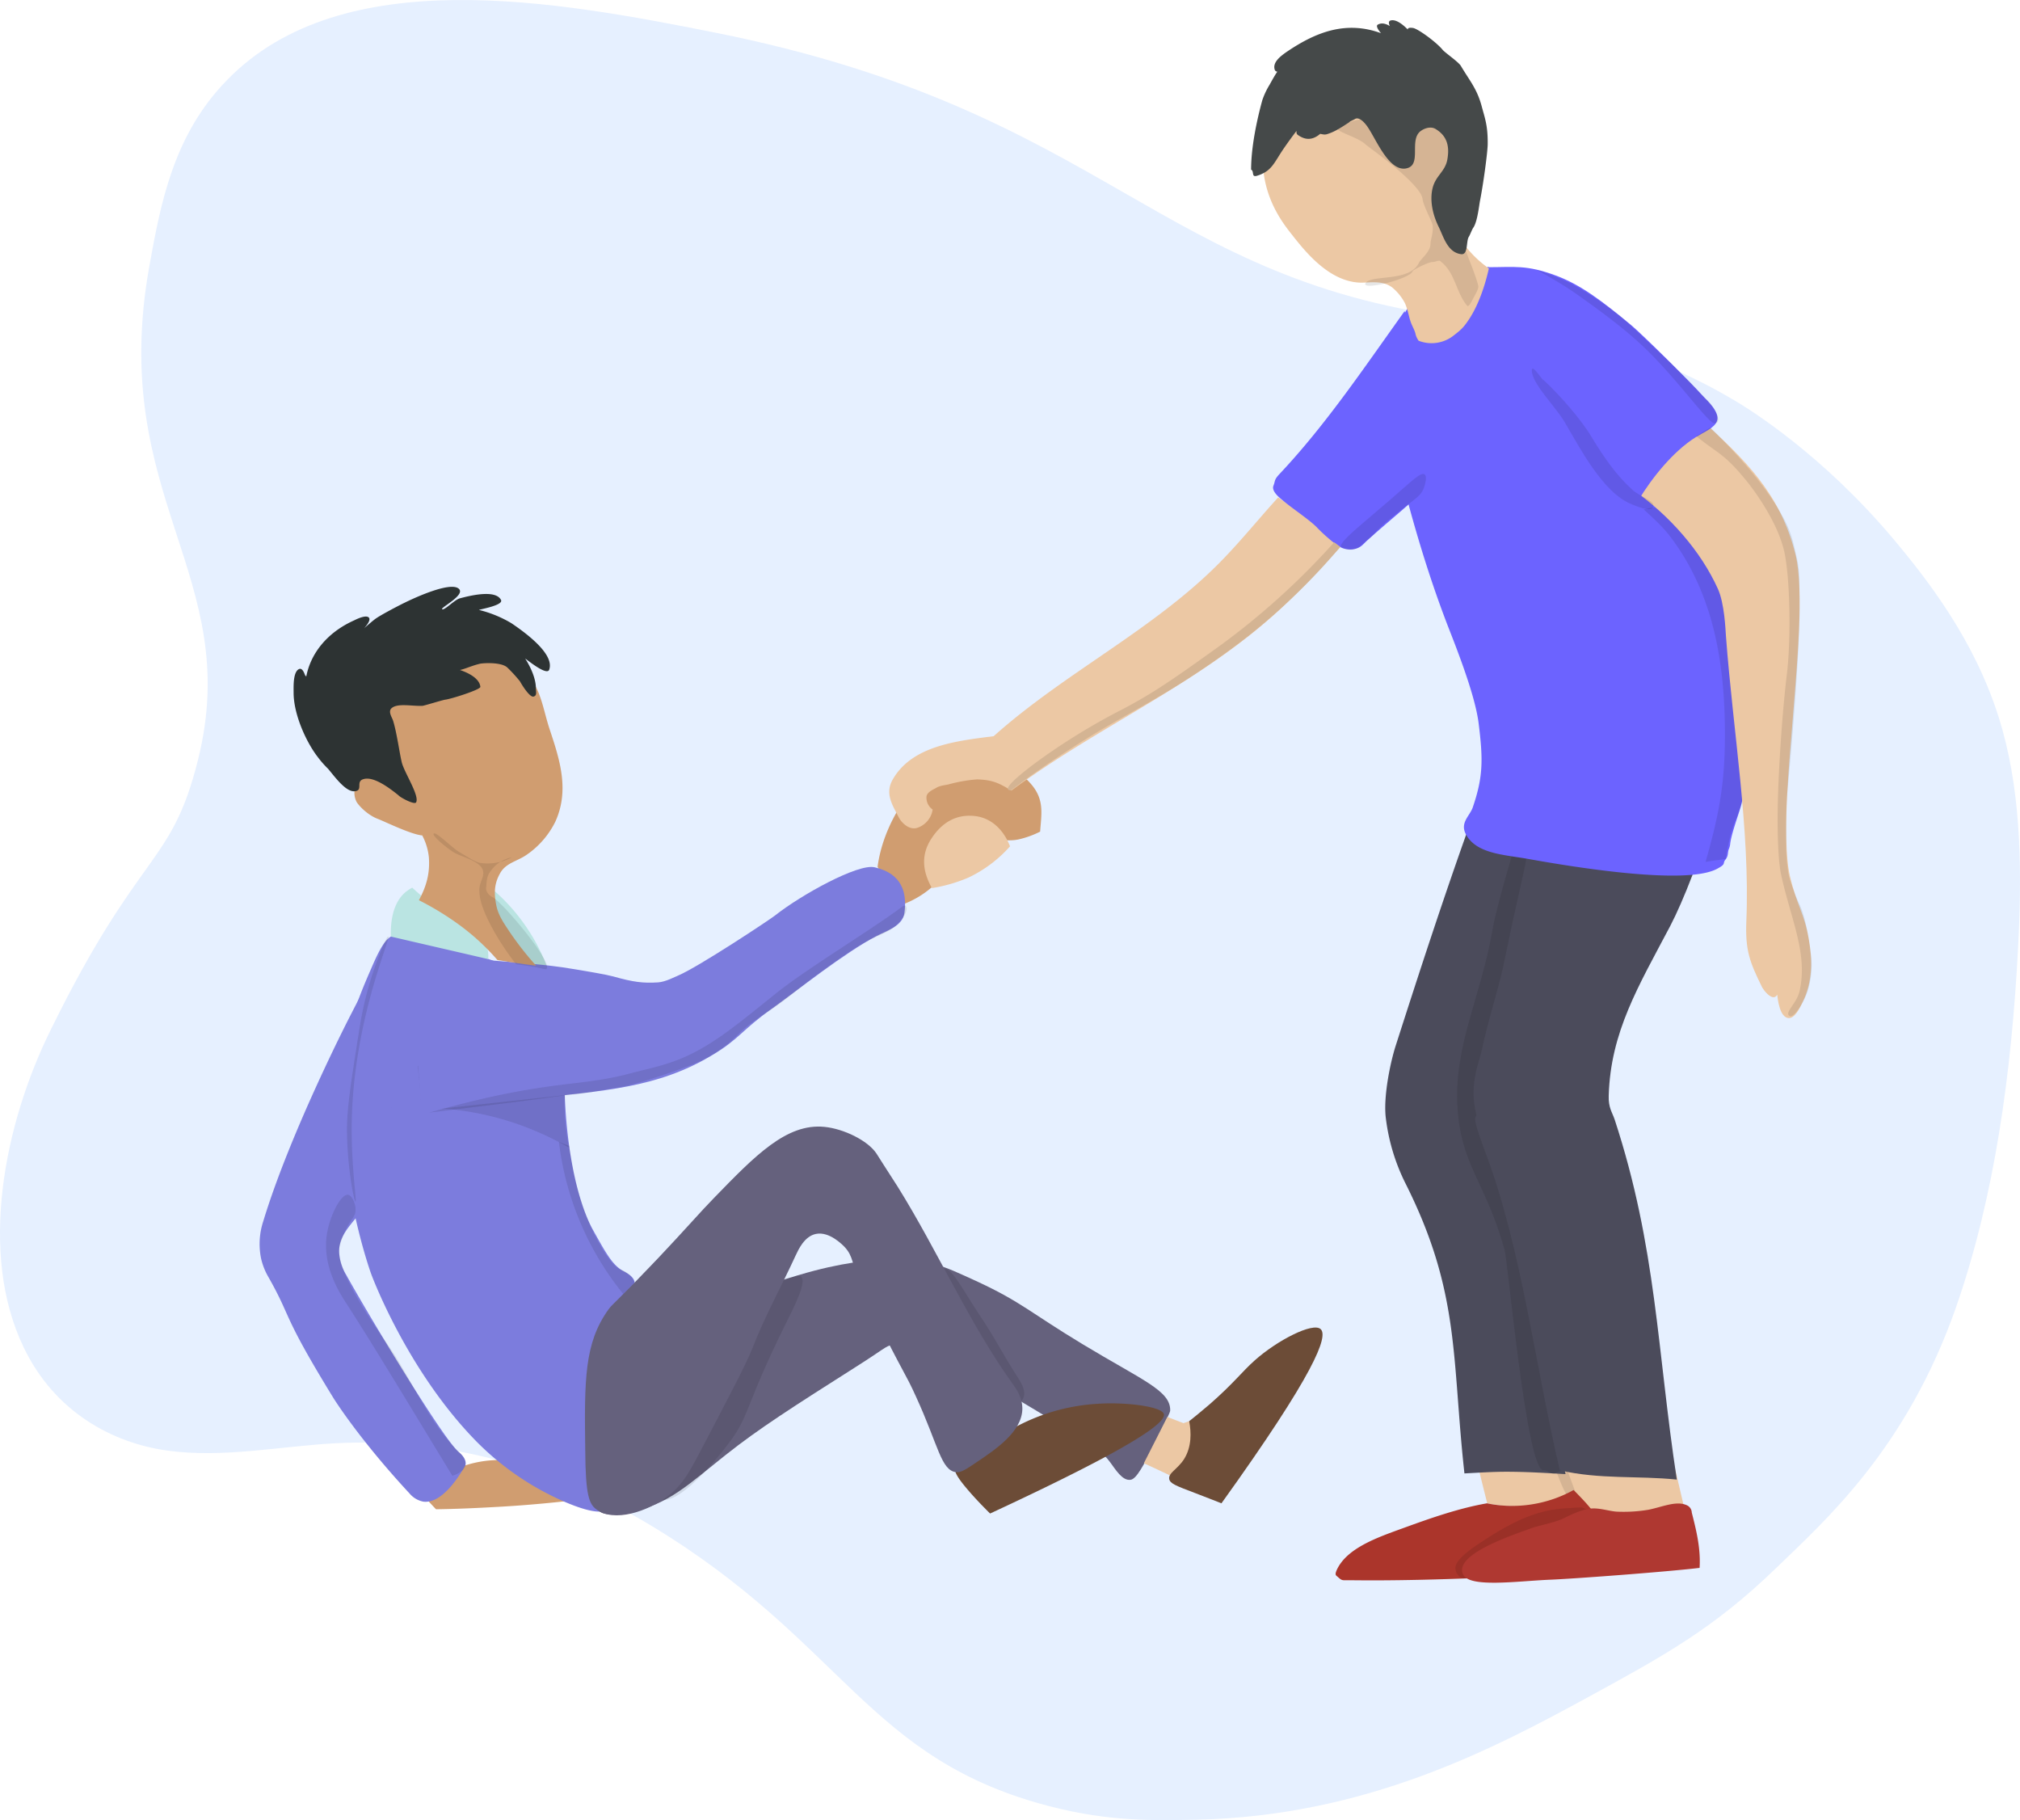 <?xml version="1.0" encoding="utf-8"?>
<svg xmlns="http://www.w3.org/2000/svg" viewBox="0 0 851.25 766.86">
  <defs>
    <style>.cls-1{fill:#0065ff;}.cls-1,.cls-4{opacity:0.1;isolation:isolate;}.cls-2{fill:#d09d70;}.cls-3{fill:#7c7cdd;}.cls-5{fill:#65617d;}.cls-6{fill:#6c4c37;}.cls-7{fill:#ecc8a4;}.cls-8{fill:#bae4e2;}.cls-9{fill:#2d3333;}.cls-10{fill:#6c63ff;}.cls-11{fill:#4b4b5b;}.cls-12{fill:#ab352b;}.cls-13{fill:#af3831;}.cls-14{fill:#d4b493;}.cls-15{fill:#454949;}</style>
  </defs>
  <title>Best_support</title>
  <g id="Layer_2" data-name="Layer 2">
    <g id="Layer_1-2" data-name="Layer 1">
      <path class="cls-1" d="M62.93,112.18c-17.6,97.7,40,130,20.5,208-11.3,45.2-24.4,37-62.1,113.8-19.5,39.4-30.5,93.9-11.4,133.6,13,27.2,37.3,40.4,60.7,43.6s47-1.8,70.6-3.1c45.8-2.4,91.5,9.5,133.5,34.9,81.6,49.4,90.6,98.5,168.6,118.3,24.1,6.1,42.5,5.8,60.8,5.4,71.7-1.5,125.6-30.1,165.6-51.9,31.1-17,52.2-28.5,78.3-53.7,21.3-20.6,55.5-50.7,76.4-110.7,16.3-46.9,23.3-99,26-150.9,1.6-30.9,1.5-62.8-6.5-91.7-9-32.5-27.2-58.4-46.3-81-29.5-35-59.5-53.8-66.4-57.9-47.4-28.3-93.1-32.2-111.8-34.3-132.6-15.3-151.6-87.7-318.4-120.9-65.9-13.1-156.7-30-205.3,20C72.93,56.88,67.63,86.18,62.93,112.18Z"/>
      <path class="cls-2" d="M196.13,617.38a47.23,47.23,0,0,1,50.2,14.2c-11.6,1.4-23.8,2.6-36.6,3.3-8.9.5-17.6.9-26,1-2.3-2.4-4.5-4.9-6.8-7.3Z"/>
      <path class="cls-3" d="M165.23,394.28c-2.2,1.3-4.2,3.2-8.2,12.4-4.1,9.4-8.5,19.4-10.6,31.1-8.6,48.2,10,99,10,99s15,40.9,44.8,71a118.57,118.57,0,0,0,36.8,25c14,6,17.2,3.9,18.2,3,4.2-3.9-2.8-12.6-5.5-29.7-3.6-22.8,1.6-51.4,12-59.3,1.1-.8,5-3.5,4.7-6.5-.3-2.5-3.4-4-5.2-5-4.3-2.6-7-7.5-12.4-17.2-7.1-12.8-13.9-42-11.6-83.5.5-8.9,1.4-16.2,2-21a241.4,241.4,0,0,1-41.5-12.2C183.63,395.38,173.33,389.58,165.23,394.28Z"/>
      <path class="cls-4" d="M176,449.08c21.2.8,42.3,1.7,63.5,2.5a73.11,73.11,0,0,0-1.5,13.5,74.61,74.61,0,0,0,1.9,18.5,129.94,129.94,0,0,0-21-9.7,125.75,125.75,0,0,0-41-7.2C177.33,460.78,176.63,455,176,449.08Z"/>
      <path class="cls-5" d="M252.53,636.68c-9.8-8.2,2.1-48.3,28-72.7,15.7-14.8,32.3-19.7,56.5-26.9,34-10.1,52-5.7,57.3-4.3,5.1,1.4,9.3,3.4,17.8,7.3,18.1,8.4,22.3,13.1,44,26.2,25.3,15.3,37.2,19.6,37,28,0,.8-1.8,4.4-5.5,11.8-5.8,11.7-8.8,17.2-11.3,17.4-3.4.4-6.2-4.3-8.5-7.4-2.9-3.9-5.6-6.3-31.2-21.8-46.9-28.2-53.5-29.6-60.5-27.8-3.1.8-3.9,2.1-14.8,9-27.7,17.6-41.5,26.4-55.5,37.5-15.2,12-24,21-40.8,24.3C255.73,639.08,253.33,637.38,252.53,636.68Z"/>
      <path class="cls-6" d="M402.53,618.68c-.2,1.2,0,2.9,6,9.8,3.4,3.9,6.5,7,8.7,9.2,60.8-28.2,74.5-38.5,73.2-42-1.1-3.1-15.6-4.9-26.7-4.3-.7,0-1.2.1-1.6.1a83,83,0,0,0-35.7,10.6c-7.4,4.2-6.2,5.5-13.8,9.7C406.73,614.78,403,615.68,402.53,618.68Z"/>
      <path class="cls-7" d="M491.93,597l6.8,2.6,3.8-1.3a46.94,46.94,0,0,1,0,6.5,49.61,49.61,0,0,1-5.3,18.8c-5.1-2.4-10.1-4.8-15.2-7.1Z"/>
      <path class="cls-6" d="M492.73,623.18c.4,1.9,2.8,2.8,10.7,5.8,5,1.9,9,3.5,11.3,4.4,39.5-55,45.1-70.4,41.8-73.4s-18.4,4.8-27.8,13.2c-5.4,4.8-8.7,9.5-19,18.5-3.6,3.1-6.6,5.5-8.6,7.1.9,4.6,1.1,10.7-2.1,15.9C496.23,619.08,492.23,620.58,492.73,623.18Z"/>
      <path class="cls-8" d="M201.93,370.28a27.74,27.74,0,0,0,0,7.1,25,25,0,0,0,2.2,7.5c.7,1,1.5,2,2.2,3,5.4,7.3,10.9,14.2,16.4,20.6,2.9.4,5.8.8,8.6,1.3A74.35,74.35,0,0,0,224,394,80.34,80.34,0,0,0,201.93,370.28Z"/>
      <path class="cls-3" d="M164.83,394.58c-5.7,11.1-11.5,22.2-17.2,33.3,0,0-25.2,48.8-36.7,86.7a30.51,30.51,0,0,0-.9,15.7,28,28,0,0,0,3.1,7.8c10.1,17.8,5.2,14.8,27.3,50.8,0,0,10.4,16.9,32.2,40.4a10.08,10.08,0,0,0,5.8,3.4c8.2,1,15.7-11.8,17.7-15.3,0-.1.1-.4.1-.6.2-2.5-2.4-4.6-3-5.1-6.7-5.7-37.6-57-47.3-74.5a20.07,20.07,0,0,1-3-9.5c-.3-8.9,7.6-13.3,14.3-24.4a61.46,61.46,0,0,0,7.7-19.5C164.83,425.18,164.83,394.58,164.83,394.58Z"/>
      <path class="cls-8" d="M173.73,374a91.65,91.65,0,0,0,17.2,12.6c5.8,3.2,11.5,5.4,13.9,11.1a14.25,14.25,0,0,1,.9,6.4c-13.7-3.2-27.3-6.3-41-9.5-.1-3.2-.3-14.1,6.9-19.3A14.79,14.79,0,0,1,173.73,374Z"/>
      <path class="cls-4" d="M313.73,544.68c-13.4,21.3-26.8,42.5-40.3,63.8-.8,7.4-1.5,20.6,4.1,23.1,8.3,3.8,25.5-18.3,28.5-22.1,10.4-13.3,6.9-15.1,25.4-52.4,3.5-7,8.7-17.2,6.1-19.3-1.1-.9-3.1.1-7.3,1.7C323.63,541.78,317.83,543.48,313.73,544.68Z"/>
      <path class="cls-4" d="M397,534.38c4.1-.7,7.2,6.8,17.4,22.1,4.8,7.3,8.9,15.1,13.6,22.4,2.1,3.3,4.5,6.8,3.3,10-1.5,3.9-7.2,4.9-9,5.2q-14.4-28.35-28.8-56.8A5.42,5.42,0,0,1,397,534.38Z"/>
      <path class="cls-5" d="M251.23,635.88c7.5,5.7,21.7,1,30.3-5.6,6-4.6,8.8-9.8,12.8-17.3,13.4-25.5,20.1-38.3,22.7-44.8,5.2-13.5,12.3-26.2,18.3-39.3,1.1-2.3,3.6-8,8.5-9,5.8-1.2,11.5,4.9,12.1,5.5,3.7,4,3,6.9,6.8,16.6.5,1.2,2.3,4.8,5.8,12.1,12.5,25.3,12.9,24.2,17.5,34.4,9.5,20.7,10.5,31,16.9,31.8,2,.2,4.2-1.2,8.6-4.2,8.2-5.5,19-12.8,19.3-22.3.1-4.8-2.5-8.5-3.8-10.3-18.8-26.2-31.7-56.2-48.8-83.6h0c-4.4-6.9-8.4-13-8.9-13.9-3.7-5.5-13.8-10.4-21.9-11.2-16-1.6-29.3,12.2-46.5,29.9-5.5,5.6-12.6,13.8-23.3,25.1-3,3.1-6.2,6.5-10,10.4-10.4,10.6-9.9,9.7-11.2,11.5-10.2,14.2-10.2,29.5-9.8,59.5C246.73,630.08,248.33,633.68,251.23,635.88Z"/>
      <path class="cls-4" d="M149.83,510.18c-.2,2.3-1.6,3.3-3.4,6.5a45.33,45.33,0,0,0-3.2,8.1c-3,9.2,15.9,35.7,18.9,39.9,11,15.2,17.7,33.8,31.1,46.9.7.7,3.3,3.2,2.9,5.7s-3.6,3.9-5.5,4.5c-18.1-29.7-32.6-53.9-44.4-72.2-3.2-4.9-10.5-16.2-8.5-29.4,1.2-7.9,5.9-17.2,9-16.8C148.43,503.78,150,507.38,149.83,510.18Z"/>
      <path class="cls-4" d="M148.23,472.68c-.3,18.5,2.2,33.6,1.6,33.6s-3.3-13.1-3.6-28.8c-.2-9.8,1.6-21.1,5.2-43.8a148.06,148.06,0,0,1,9.2-33.3c.6-1.6,2.5-5.9,3-5.8C164.93,395,149,429.58,148.23,472.68Z"/>
      <path class="cls-4" d="M239.83,482.78c.4,2.8,1,6.8,2,11.5a114.71,114.71,0,0,0,8,24.4c.4.8,6.8,14.4,11.8,16.2a10.19,10.19,0,0,1,3.5,2.1,9.92,9.92,0,0,1,2.3,3.3c-1.6,1.6-3.2,3.3-4.8,4.9a125.47,125.47,0,0,1-27.1-64.1C236.93,481.68,238.33,482.18,239.83,482.78Z"/>
      <path class="cls-2" d="M369.83,365.18c2.2-17.1,14-36.7,28-42.7,7.4-3.2,15.4-.9,17.3-.7,9.7,1,14.9,3.3,19.4,8.6,5.7,6.6,4.3,12.6,3.8,20a39.27,39.27,0,0,1-9.2,3.3c-8,1.7-18-3.3-24.7.9-5.7,3.6-4.1,11.2-8.9,16.5a40.1,40.1,0,0,1-16.3,10.4C376.13,376.18,372.63,370.78,369.83,365.18Z"/>
      <path class="cls-3" d="M173.63,401c1.1,22.3,2,44.8,4.1,67.1,10.1-1.3,39.8-4.4,46.6-5.2,29.5-3.4,52.5-4.3,75.9-18.4,11.4-6.8,12.3-10.5,25.3-19.7,9.8-7,30.5-23.5,43.8-30.4,4.4-2.3,11-4.2,11.8-9.7,1.1-8.1-.6-16.6-12.6-19.3-7-1.6-30.9,11.6-41.9,20.3-2.1,1.7-32.3,21.7-40.8,25.3-1.1.4-5.3,2.7-8.5,2.9-6.3.4-10.4-.1-18.9-2.5-3-.8-9.9-2-17.3-3.2-10.3-1.8-24.8-2.8-38.8-3.9C197.33,404.08,180.33,402.08,173.63,401Z"/>
      <path class="cls-7" d="M392.53,353.28c-4.6,7-3.7,14,.2,20.9a65.66,65.66,0,0,0,15.3-4.4,54.7,54.7,0,0,0,17.6-13.2c-2.6-6.8-7.8-12.1-15.1-12.8C402.43,343,396.63,347,392.53,353.28Z"/>
      <path class="cls-4" d="M180.83,468.78c20-5.6,36.2-9.4,57.9-12,7.3-.9,16.9-1.8,27.5-4.7,5.8-1.6,15.2-3.2,24.6-7.8,11.8-5.7,22.4-14.7,36-25.6,12.8-10.3,37.2-24.9,52.2-35.8.8-.6,2.2-1.8,2.7-1.1.8,1-.1,3.3-1,4.5-3.8,5.1-5.7,5.8-12.6,8.9s-16.4,10.1-23.7,15.4c-6.6,4.8-12.7,10.4-20.4,15.4-1.9,1.2-6.3,4.1-9.4,6.6s-3.7,3.8-8.6,7.8a59.85,59.85,0,0,1-17.4,9.3c-2.9,1.1-20.8,7.6-28.8,8.6-2.6.3-15.5,3-19.5,2.9C220.13,464.08,200.83,466.28,180.83,468.78Z"/>
      <path class="cls-2" d="M176.53,379.28c3.2-5.9,4.7-11.4,4.2-18.1a25,25,0,0,0-2.8-9.2c-4.8-.4-16.1-6-18.8-7-4.7-1.8-8.5-6.2-9-7.4-3.1-7,3.9-11.6,7.5-13.4s11,9.3,7,7.6c-6-2.6-17.1-12.6-16.2-24.9,1.1-15.4,32.7-27.9,47.5-29.6,8.6-1,15.3-.8,17.9.6,14.2,7.5,13.9,17.7,17.9,29.7,4.2,12.6,8.3,25.4,2.3,38.6a36.51,36.51,0,0,1-12.3,14.1c-3.8,2.6-8.5,3.3-10.9,7.5s-2.8,8-1.7,13.6c.8,3.9,2.6,6.7,5.2,10.6a132.53,132.53,0,0,0,11.6,14.9c-3.3-.4-6.6-.9-10-1.4-2.1-.3-4.2-.7-6.3-1a97.7,97.7,0,0,0-16.9-15.4A122.6,122.6,0,0,0,176.53,379.28Z"/>
      <path class="cls-4" d="M209,364.48a17.41,17.41,0,0,0-2.9,3.5c-.9,1.6-1,3-1.2,5.8a2.52,2.52,0,0,0,.1,1.5,5.15,5.15,0,0,0,2.7,2.8c4.5,2.5,25.4,27.5,22.6,30.1-.4.4-1,0-5.8-.9-2.9-.5-5.3-.8-7-1-3.1-4-9.2-12.4-13.1-21.5-2.2-5.2-2.3-7.7-2.4-9.5-.1-3.9,2.5-5.9,1.4-8.9-1.3-3.6-9-5.5-11.7-7s-10-7.4-8.9-8.2,8.1,6.4,10.9,7.9c1.6.9,6.6,4.2,8.7,4.5a21.73,21.73,0,0,0,13.4-2.4A15.37,15.37,0,0,0,209,364.48Z"/>
      <path class="cls-9" d="M167.93,335.08c.7.9,6.7,4.1,7.4,3,1.6-2.7-4.9-12.5-6-16.8-1-4.1-2.1-12.6-3.7-17.7-.4-1.3-2.3-3.9-.5-5.3,2.6-2.1,8.5-.7,12.9-.9.6,0,8.3-2.4,9.6-2.6,2.2-.2,14.9-4.2,14.8-5.4-.5-5.1-10-7.9-13.5-8.2-1-.1.5,1,1.5,1.2,3.6.7,6.7-1.5,11.7-2.7,1-.3,9.1-.9,11.7,1.6a61,61,0,0,1,5.3,5.8c.8,1.5,4.1,6.8,5.7,6.4s1-2,1-3.5c0-4.1-2.2-8.9-4.5-12.5.6.3,9.1,7.4,10.1,4.7,2.4-6.6-10-15.6-15.9-19.6a49.81,49.81,0,0,0-13.7-5.6c1-.4,10.4-2,9.3-4.2-2.3-4.6-13.5-1.7-17.3-.7-2.3.6-6.5,5.2-7.5,4.6s10.5-6.2,6.8-8.8-17.2,3.4-22.5,6c-2.1,1-10.2,5.2-12.5,6.9-2.8,2.1-9.6,8.3-10.1,8.9s9.4-7.4,7.4-9.5c-1.2-1.2-4.8.5-6.2,1.2-11.4,5.1-18.6,14.1-20.3,24.4-.5,2.8-.6,6.8.6,7.1s.6-7.2-.9-8.3c-.2-.2-1-3.4-2.6-2.7-2.6,1.2-2.3,7.4-2.3,10,0,9.1,5.3,20.8,10.2,27.1a40.5,40.5,0,0,0,4.3,4.9c2.8,3.3,7.4,9.8,11.2,9.5s.3-4.1,3.7-5.1C157.53,326.88,164.43,332.28,167.93,335.08Z"/>
      <path class="cls-7" d="M621.43,611.78c1.7,7.2,3.5,14.4,5.3,21.6a70,70,0,0,0,25,.4,68.11,68.11,0,0,0,19.8-6.7c-5.9-9.5-11.8-18.9-17.8-28.3C642.93,603.08,632.23,607.48,621.43,611.78Z"/>
      <path class="cls-7" d="M386.23,348.88c-3.4.8-6.4-2.5-7.3-4.2-3-5.7-6.1-10.4-2.7-16.3,8.1-14.1,26.6-16.2,42.5-18.2,30.1-26.9,67.7-45,95.8-73.7,8.8-9,15.8-17.8,24.1-26.9,9.3,6.4,18.9,12.4,28.2,18.8-9.1,9.6-19.2,20.9-28.8,29.6-33.6,30.5-75.2,48-111.8,75.1-5.1-3-7.6-4.5-14.5-4.7a62,62,0,0,0-12,2.1c-.7.2-3.7.5-5.1,1.4-1.1.7-3.9,1.7-4.2,3.7a6.12,6.12,0,0,0,2.6,5.5A9.6,9.6,0,0,1,386.23,348.88Z"/>
      <path class="cls-10" d="M536.63,204.68c-.9,2.3,2.7,5.1,3.4,5.7,4.7,4,11.1,8.1,14.6,11.5a71.56,71.56,0,0,0,8.8,7.8,9.55,9.55,0,0,0,6.4,1.8c3.8-.5,4.4-2.1,6.7-4.1,11.6-10.5,24.1-19.8,34-31.8-6.3-21.5-12.4-43.1-18.6-64.5-16.8,23.4-33,47.7-52.8,68.7C536.83,202.28,537.53,202.38,536.63,204.68Z"/>
      <path class="cls-4" d="M659.23,601.38l10.7,24.4c-1.8,2.5-2,6.8-6.7,6.8-2.9,0-6.1-9.5-7-11.6-1.5-3.6-8.8-16.8-6.1-20.2S656.63,601.18,659.23,601.38Z"/>
      <path class="cls-7" d="M652.43,597.48c5.5,14.9,10.8,29.8,16.6,44.6,13.7-2,27.4-3.6,41.1-5.2-3.8-16.1-7.6-32.3-11.2-48.4Z"/>
      <path class="cls-11" d="M618.83,348.88c-11,30.9-20.4,59.7-30.7,91.8-2.2,6.9-5.3,21.5-4.1,30.6a83.87,83.87,0,0,0,8.1,27c23.3,46.2,19.6,73.7,25,122.5,5.8-.3,11.9-.7,17.6-.7,8.5,0,16.6.5,25,1h0c-4.2-19.9-4.7-38.7-7-59.4a74.15,74.15,0,0,0-1.2-8.9c-.6-2.7-1-6.6-2.3-11.2-5-18.3-10.9-35.5-20.5-54-2.7-5.3-7.1-17.8-6.9-25a89.12,89.12,0,0,1,.8-9.4c3.4-15.4,9.7-32.4,13.5-46.5,4-14.7,5.4-24.7,10.3-38.6,2.3-6.6,5.4-14.9,8.1-21.8C642.73,347.28,630.73,348.38,618.83,348.88Z"/>
      <path class="cls-4" d="M652.93,350.08c-8.6,30.7-15.4,62.5-25.5,92.6,30.1,68.1,25.9,106.2,33.1,175.6-1.9,1.5-3,1.2-5.4,2.6-1.1.7-2.7-1.6-4.6-1.4-7.2.8-15-87.7-16.5-93-8.2-29-18.1-35-19.8-59.4-1.8-26.3,10-47.5,14.7-75.2,1.8-10.5,9-33.9,12.4-46.2C645.53,346.38,649,348.68,652.93,350.08Z"/>
      <path class="cls-11" d="M720.43,345.78c-2.8,12.9-11.2,34.1-16.6,44.4-13.4,25.4-25.1,44.6-25.9,71.4-.2,5.1,1.5,7.1,2.5,10.1,17.7,53.9,17.9,97.5,26.2,151.7-16.5-1.7-32.4,0-49.3-3.9-10.4-44-16.1-93.4-31.2-133.5-7.2-19.1-3.5-14.3-4-16.4-3.2-12.7,1.1-21.5,2.3-27.1,2.8-13.2,7.2-26.4,9.1-35.5,3.1-15.1,5.2-24.7,8-37,2.1-9.1,2.5-13.8,3.9-22.4C670.33,347.58,695.53,345.78,720.43,345.78Z"/>
      <path class="cls-10" d="M593.23,129.78c1.1,3,.7,4.3,3.6,7.2,1.1,1.1,3.7,5,7.7,4.6,6.3-.7,10.8-5.7,14.8-11.7,2.8-4.1,6.7-11.8,7.5-17.5,2.6,1.4,3.1.8,5.8,2.7,20.2,14.1,25,28.5,37.4,52.2,4.6,8.7,25.4,39.1,32.8,47.9,7.6,8.9,18.9,19.8,22.4,25.5,22.3,36.4,18.2,58.5,8.6,98.2-.7,3-4.2,12.2-4.7,16.6a7.64,7.64,0,0,1-.5,2.1c-.7,1.4-.1,2.9-1.5,4.6s.5,1.7-3.4,3.8c-13.3,7.4-63.6-1.2-79.8-4.1-10.1-1.8-21.8-2.1-26.2-10.4-2.5-4.7,1.4-7.5,2.8-11,4.5-13,4.5-20.3,2.6-35.6-1.3-10.5-7.3-26.6-12.2-39.1-11.3-28.8-19.7-59.9-26.5-90.7-2.5-11-1-23.2,3.1-33.9C589,136.68,591,133.58,593.23,129.78Z"/>
      <path class="cls-4" d="M692.63,214.58c4.1,3.8,7.8,7,11.3,11.6,19.8,26.1,23.5,58.3,22.9,88.9-.4,18.4-3.3,31.2-8.1,48.1,2.8-.6,5.7-.8,8.5-1.3a99.17,99.17,0,0,1,2.3-11.1,72.33,72.33,0,0,1,2.6-7c12.2-34.5,10.7-75.3-11-107.7-3.1-4.6-16.9-18.4-23.5-22.3C695.53,213.68,694.33,214.48,692.63,214.58Z"/>
      <path class="cls-7" d="M716.53,176.48c18.7,17.1,33.7,31.3,40.1,57.1,1.9,7.6,2,19.2,1.5,31.6-.8,19.8-3.9,48.9-5,69.6-.6,11.8-.8,26.1,1.2,34.5,2.9,12.3,6,15.4,7.9,26.3,1.6,9.1,1.7,18-2.7,26.9-.9,1.9-3.3,7.1-6.2,6.4-6-1.4-4.7-22-4.3-23.1s2.3,13.3-1.2,14.3c-2,.6-4.7-3.1-5.2-4-5.3-10.8-7.2-15.5-6.7-28.1,1.6-38.2-5.6-79.9-8.6-120-.2-2.8-.6-13.7-3.4-19.9-7.1-15.7-20.1-30.7-35.6-41.6C697.33,196.18,707.13,186.78,716.53,176.48Z"/>
      <path class="cls-10" d="M626.93,112.58c11.3,0,16.3-1.1,28.7,3.5,10.5,3.9,19.5,10.7,32,21.1,4.4,3.7,23.6,22.6,30.7,30.4.8.9,6.7,6.2,5.2,9.9-1.2,2.9-5,4.3-8.9,6.7-9.6,6-18.5,17.2-24,26.3-2.1,3.4-2.9,4.8-6,5.3s-5-3.4-5.8-4.7c-11.5-17.7-15.9-17.1-28.1-43.1C645.33,156.48,633.13,127.38,626.93,112.58Z"/>
      <path class="cls-12" d="M626.63,633.38c-11.7,2-24.2,6.4-34.9,10.3s-24.3,8.4-28.5,18c-.8,1.9-.2,2.1.4,2.6,2,1.8,1.8,1.5,5.1,1.5,38.2.5,77.7-2.2,116.1-3.7-3.2-10.4-8.2-19-15.4-27.6-1.7-2-4.3-4.7-6.3-6.7a53.28,53.28,0,0,1-18,6.1A52.5,52.5,0,0,1,626.63,633.38Z"/>
      <path class="cls-4" d="M621.33,664.58c-1.6.4-5,.7-6.3-.3-.6-.4-.1-.1-.1-.1-.9-1.3-1.3-1.2-1.6-3.1-.7-3.8,7.9-9.4,10.2-10.9,7.1-4.8,15.1-9.4,21.9-11.8,8.3-2.9,13-2.8,21-3.3,4.8,1.9,10.4,3.5,15,5.5-7.3-1.7-21.9,2.7-26,5.4-10,6.6-12.3,16.1-22.2,18.6C628.53,665.88,626,663.38,621.33,664.58Z"/>
      <path class="cls-13" d="M616.63,663.48c-4.5-8.8,22.4-17.2,29.2-19.8,1.9-.7,9.6-2.3,12.7-3.8s8.1-4,11.9-4.3,7.2,1,10.7,1.3a63.35,63.35,0,0,0,13.6-.8c5.9-1.2,11.9-4,16.3-1.8a3.47,3.47,0,0,1,1.9,3c2,7.8,3.8,15.3,3.3,23.3-14.1,1.7-54.6,4.7-63.4,5C639.33,666.18,619.43,669,616.63,663.48Z"/>
      <path class="cls-4" d="M650.43,160.08c7,6.4,16.2,17.1,20.2,23.9,5.6,9.3,10.8,16.5,17.2,22.3,3.2,3,9.7,4.8,8.9,7.1s-5.2.7-9.3-1c-12-4.8-21.9-24.1-28.1-34.6-3.7-6.3-13.9-16.3-13.8-21.7C645.53,152.88,650.23,160.68,650.43,160.08Z"/>
      <path class="cls-4" d="M565.13,230.38c.3.6,2,1,3.1,1.2a7.88,7.88,0,0,0,1.6,0,6.26,6.26,0,0,0,2.7-1,17.88,17.88,0,0,0,2.3-1.9c1.2-1,1.4-1.1,2.2-1.8a23.34,23.34,0,0,0,3.2-3.2,60,60,0,0,1,7-6.2c9.2-7.6,11.4-8.2,12.8-11.9.1-.3,1.7-4.7.3-5.7-1.8-1.3-6.8,4.3-19.1,14.6C573.43,221.28,564.13,228.58,565.13,230.38Z"/>
      <path class="cls-4" d="M667.43,126.08c4.9,3.5,15.6,11.2,23.4,18.4,15.2,13.8,29.2,34.5,31.9,33.9a1.55,1.55,0,0,0,1-.5c.3-.3.7-1.2-.3-3.6a19.56,19.56,0,0,0-5-6.7c-2.3-2.2-4.3-4.7-6.6-7-9.5-9.1-1.9-2.2-13.8-13.3-9.2-8.6-13.8-13-15.3-14.1a153.67,153.67,0,0,0-20.4-13.6,115.48,115.48,0,0,0-14.7-5.9C655.33,118.08,659.43,120.28,667.43,126.08Z"/>
      <path class="cls-14" d="M434.93,322.48a268.73,268.73,0,0,1,38-23.6c13-6.8,21.7-12.9,38.9-25.2a309.16,309.16,0,0,0,50.4-45.2c.9.6,1.7,1.3,2.6,1.9A271.29,271.29,0,0,1,526,268a352.94,352.94,0,0,1-36.8,25c-14.6,8.6-19.8,11-34.2,20-12.5,7.9-22.4,15-28.8,19.9-.5.1-1.2,0-1.4-.3C423.83,331,432.23,324.58,434.93,322.48Z"/>
      <path class="cls-7" d="M598.13,143.68c-.1,0-.2-.1-.3-.1a9,9,0,0,1-1.2-2.4c-.4-2.1-1.4-3.4-2.2-5.7s-1.1-4.9-2.4-7.8a21.76,21.76,0,0,0-4.9-6.2c-4.1-3.6-9.8-2.3-14-2.4-13.2-.5-23.2-13.2-29-20.6-3.4-4.3-9.7-12.6-11.5-24.8-.7-4.7-.1-19.2,8.7-34.3,6.9-11.9,21.5-13.1,32.3-15.1,12.4-2.2,19.6.1,28.8,5,8.5,4.6,7.8,11.7,11.6,18.8,1.3.5,2.6-1.6,3.7.1,4,5.9,3.8,10.4,2,17.6a52.79,52.79,0,0,1-9.1,18,34.19,34.19,0,0,0,5.8,18.4,45.57,45.57,0,0,0,11,10.9c-1.6,7.2-4.4,15.5-8.4,21.5-2.4,3.6-3.4,4.4-6.6,6.9A15,15,0,0,1,598.13,143.68Z"/>
      <path class="cls-4" d="M564.23,53.38c13.9-7.4,42.5-5.2,54.9,6,3.2,2.9-1,9.9-4.1,11.9-1.7,1.1-4.9,2.9-6.1,4.7-.8,1.3,0,3.3.3,4.1,3.5,8.9,5.1,16.3,8.4,25.4,1.5,4.2,4.3,10.5,5.4,15.2-.1,1.6-1.8,4.2-2.3,5.2s-1.8,3.8-2.5,2.9c-4.9-6-4.8-13.8-11.3-18.8-.6-.5-2.4.5-2.9.4-1.8-.3-8.6,3.4-8.7,3.8-.8,3.4-22.4,8.6-19.8,5s18.7-.2,22.5-8.6c.6-1.4,4.9-4.5,4.8-8-.1-1.1,1.5-5.2.8-8.1-.2-1.1-3.9-8.1-4.1-10.4-.4-6.5-23-22.2-23.8-23C572.13,57.38,560.83,55.18,564.23,53.38Z"/>
      <path class="cls-15" d="M615.73,107.08c-5.7-.7-7.4-7.3-9.4-11.4-2.6-5.2-3.9-11.3-2.6-16.5s5.3-6.9,6.2-12,.2-9.7-4.9-12.8c-1.9-1.2-4.5-.5-6.3.8-5.2,3.8.8,14.6-6.3,15.8s-12.4-12-15.9-17.2c-.5-.8-3.4-5-5.6-3.6-.5.3-1.9.9-2.1,1.1s-.2.1-.2.2c-3.1,2-6.1,4.1-9.6,5.1-1.3.3-2-.2-3.2-.2,2-2.5,3.9-5,6-7.4a13.36,13.36,0,0,1-.7,1.8c-3.5,4.8-7.9,10.7-14.3,6-1.2-.9.2-3.7.4-5,2.4-2.3,4.9-4.7,7.4-6.7a186.08,186.08,0,0,0-13.8,17.7c-4,5.9-4.9,9.4-11.2,11.3-2.4.7-1-2-2.4-2.6,0-9.5,2.4-20.8,4.7-29.2a31.92,31.92,0,0,1,3.1-6.6c2.9-5.2,4.7-8.7,9.5-10.8,1.9-.8-.6,1.9-.5,2.1-1.3.5-6.1,5.2-6.9,2.2s2.4-5.5,5.5-7.6c12.2-8.2,24.8-13,39.6-7.5,1.7.6,1,1.5,2.2,2.1-1.2-.5-5.4-5-3.8-5.8,4-2.3,9.2,4.3,11.3,5.9,1.3,1,5.1,3.1,3.7,3.4-4.5.8-8-4-9.6-8-.1-.3-1.7-2.8.2-3.1,3.1-.6,7.1,3.9,8.5,5.4,1.8,2,6.1,3.9,5.3,5.9s-4.5-3-4.4-4.1c0-.4-5.2-4.7-.2-4,2.1.3,9.9,6,12.5,9.2,1.1,1.3,6.7,5.1,7.7,6.8,3.8,6.4,6.8,9.6,8.8,17.1,1.4,5.2,2.6,8.2,2.5,16-.1,3.9-1.9,16.9-3.2,23.5-.4,1.9-1.1,9.1-2.9,11.6-.5.7-1.4,3.1-1.8,3.7C617.73,101.58,618.83,107.48,615.73,107.08Z"/>
      <path class="cls-4" d="M714.73,183.68c9.1,7.5,11.4,6.9,21,18.6,2.9,3.5,13.1,17,16.1,29.8,2.5,10.7,3,36.6,1.2,51.8-1.9,15.6-3.4,37.9-3.8,53-.3,10.4-.1,24.7,1.3,31.4,4,18.7,11.5,33.5,7.8,49.4-1.2,5.1-6.3,8.8-4.3,10.3s7-7.2,7.9-11a35.93,35.93,0,0,0,1.4-13.1c-.4-4-2.1-17-5-22.8a81.36,81.36,0,0,1-4.3-11.4c-.9-3.2-1.3-10.2-1.3-12.3,0-9.2-.2-16.5.6-24.8,1.8-19.4,3.3-37.6,4.4-57.3.4-7.6.8-16.5.6-24.5-.1-5.3.2-9.9-1.1-15.5s-2-10.1-5.3-16.4c-7.3-13.8-19.4-27.1-31.1-38.7C718.53,181.18,716.93,182.78,714.73,183.68Z"/>
    </g>
  </g>
</svg>